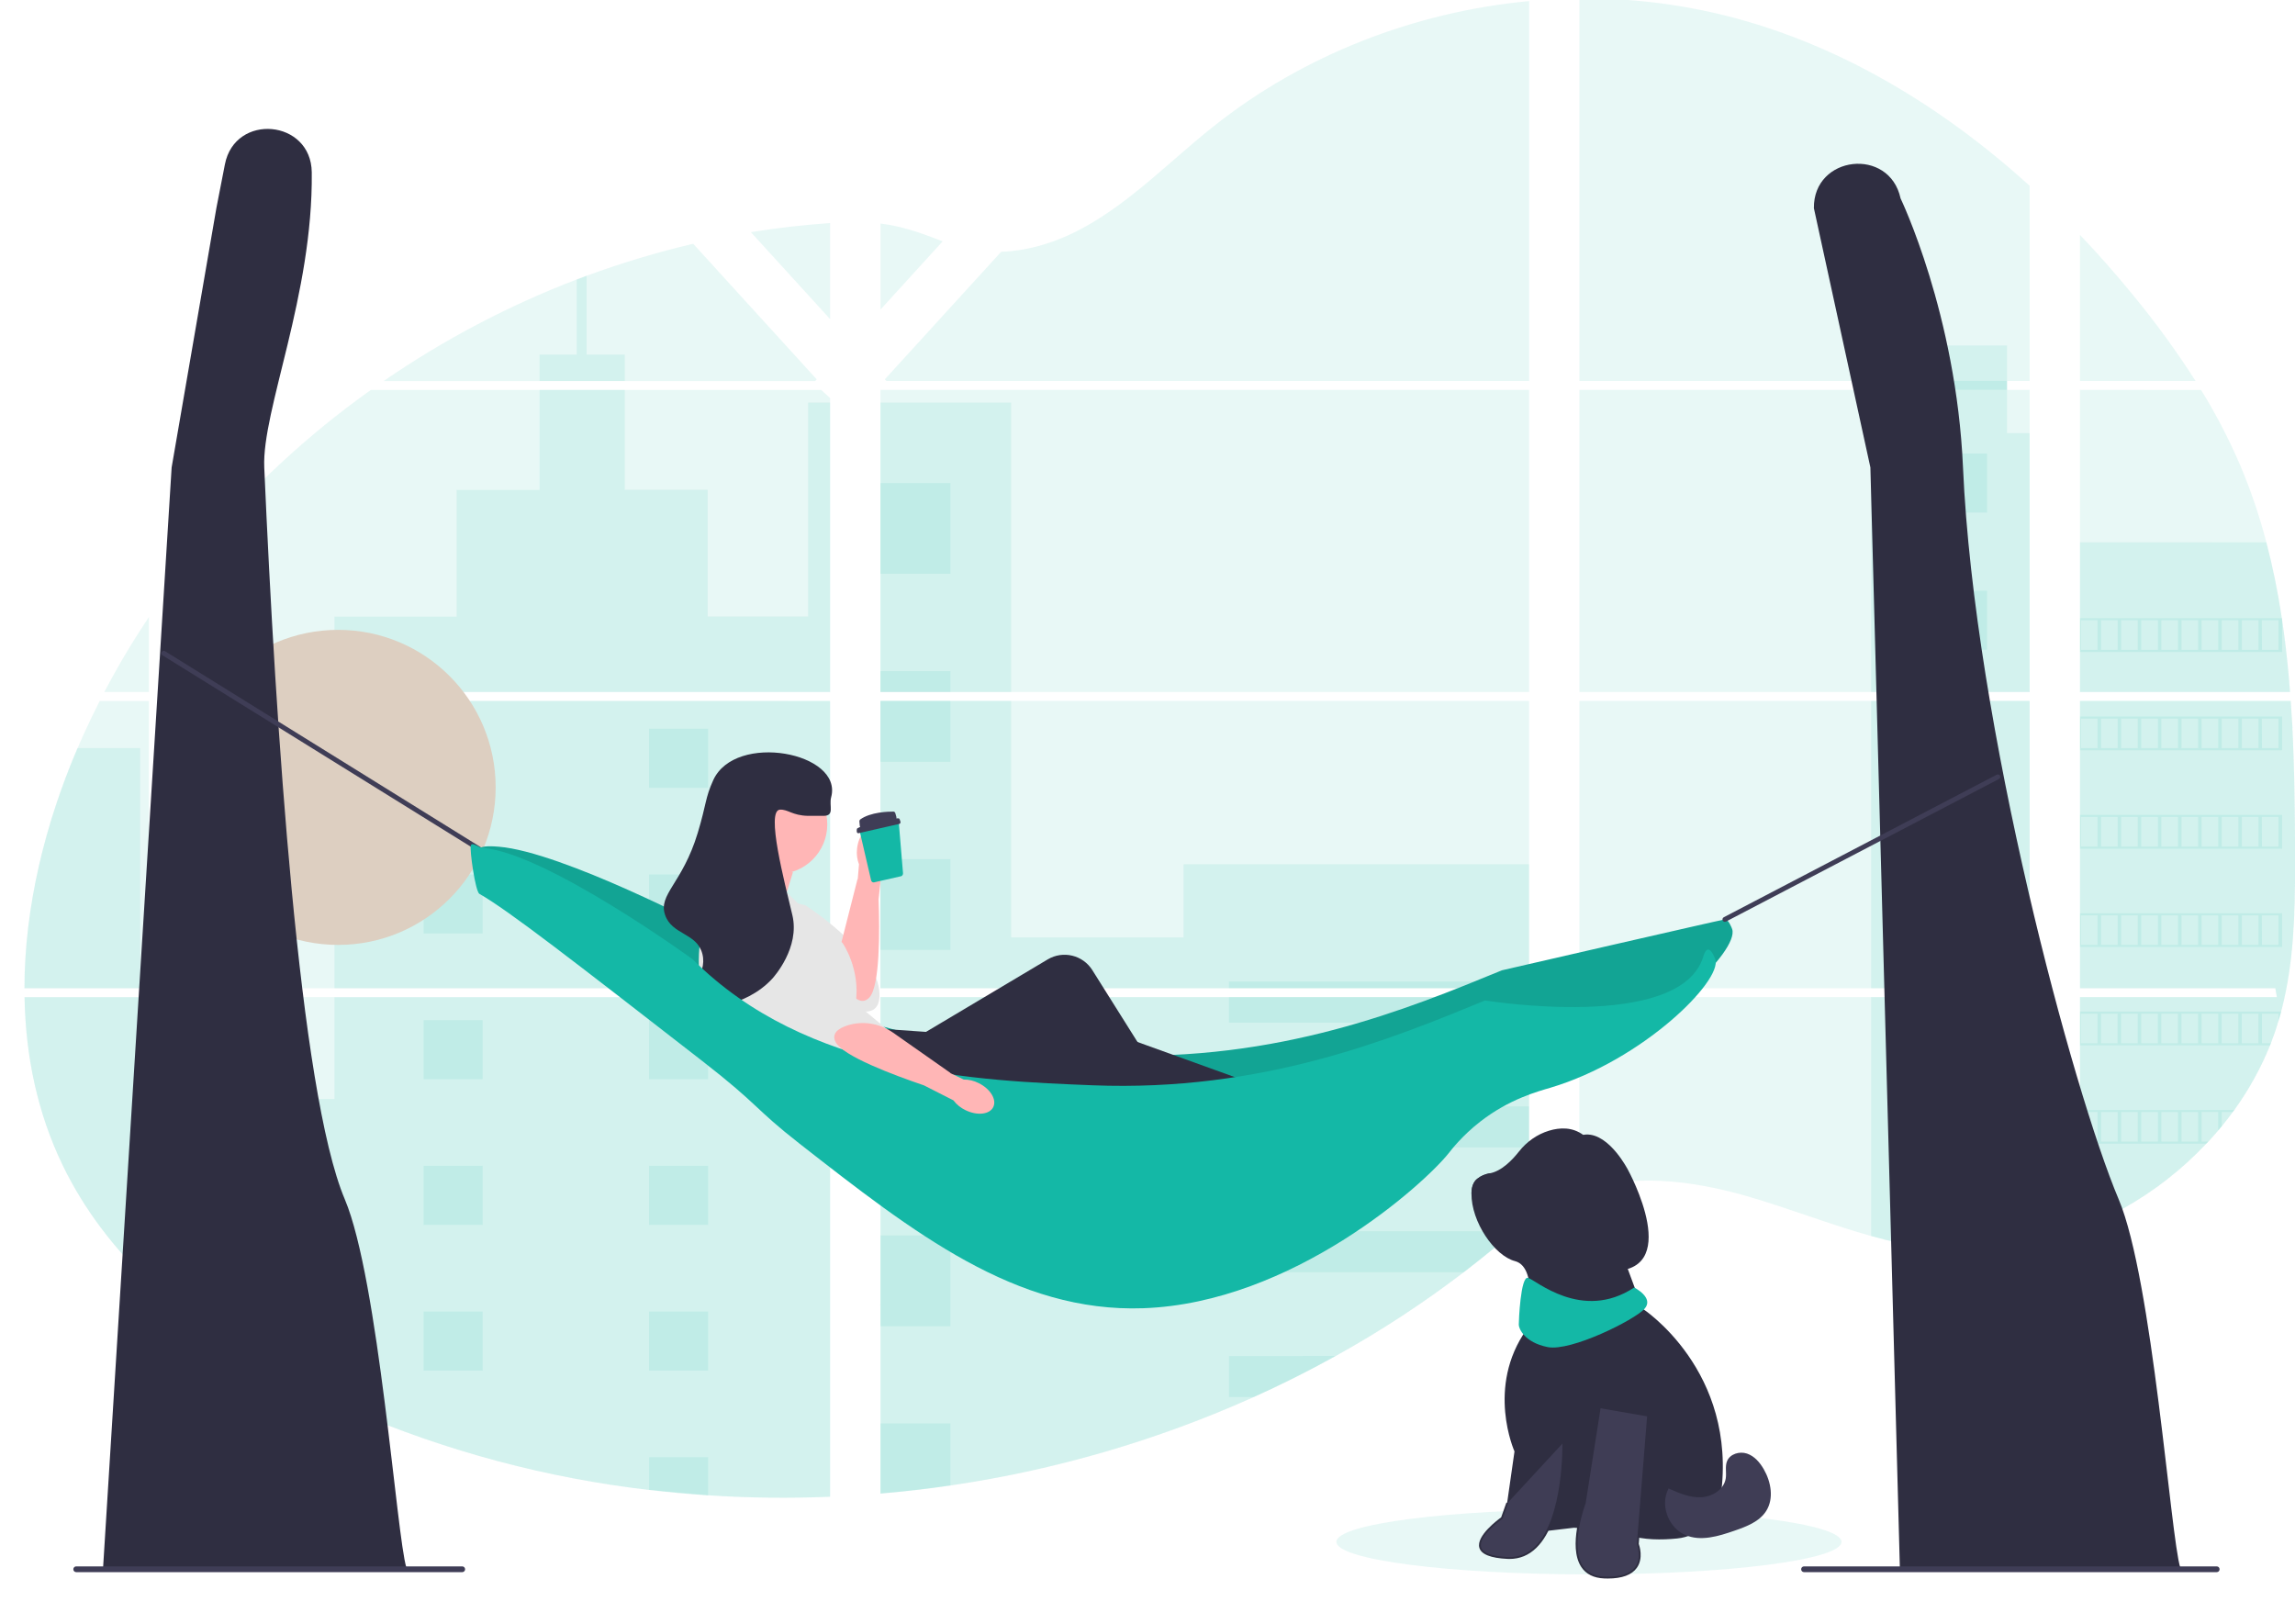 <?xml version="1.0" encoding="UTF-8"?>
<!-- Generated by Pixelmator Pro 3.6.9 -->
<svg width="1105" height="782" viewBox="0 0 1105 782" xmlns="http://www.w3.org/2000/svg">
    <g id="Background">
        <path id="Path" fill="#14b8a6" stroke="none" opacity="0.1" d="M 1102.95 337.46 L 1001.46 337.46 L 1001.46 475.79 L 1095.52 475.79 C 1095.77 477.21 1096.01 478.64 1096.27 480.07 L 1001.46 480.07 L 1001.46 591.63 C 1001.63 591.58 1001.78 591.52 1001.94 591.46 C 1004.62 590.4 1007.28 589.28 1009.94 588.08 L 1011.64 587.31 C 1014.307 586.05 1016.973 584.717 1019.64 583.31 C 1020.57 582.82 1021.5 582.31 1022.42 581.79 C 1037.224 573.497 1050.673 562.989 1062.3 550.63 C 1062.64 550.3 1062.96 549.95 1063.3 549.63 C 1064.92 547.87 1066.51 546.09 1068.05 544.27 L 1069.75 542.27 C 1071.57 540.04 1073.33 537.75 1075.04 535.43 C 1075.29 535.09 1075.53 534.75 1075.79 534.43 C 1082.745 524.787 1088.519 514.346 1092.99 503.33 C 1093.13 503 1093.25 502.64 1093.38 502.33 C 1094.753 498.797 1095.97 495.23 1097.03 491.63 C 1097.49 490.12 1097.93 488.63 1098.31 487.06 C 1098.45 486.6 1098.57 486.15 1098.68 485.7 C 1104.36 463.53 1105.03 440.5 1105.03 417.63 C 1105.03 414.96 1105.03 412.28 1105.03 409.63 C 1105.03 400.38 1104.92 391.07 1104.76 381.77 C 1104.76 379.36 1104.66 376.96 1104.61 374.54 C 1104.47 368.4 1104.27 362.26 1104.01 356.12 C 1103.95 354.41 1103.87 352.71 1103.78 351.01 C 1103.78 350.03 1103.73 349.05 1103.63 348.07 C 1103.39 344.51 1103.19 340.98 1102.95 337.46 Z"/>
        <path id="path1" fill="#14b8a6" stroke="none" opacity="0.1" d="M 1001.46 183.44 L 1057.13 183.44 C 1048.081 169.276 1038.193 155.665 1027.52 142.68 C 1019.25 132.52 1010.52 122.62 1001.46 113.08 Z"/>
        <path id="path2" fill="#14b8a6" stroke="none" opacity="0.1" d="M 1001.46 187.72 L 1001.46 333.18 L 1102.63 333.18 C 1102.63 332.76 1102.56 332.33 1102.53 331.91 C 1102.44 330.76 1102.35 329.61 1102.25 328.47 C 1102.14 327.13 1102.02 325.78 1101.89 324.47 C 1101.76 323.16 1101.62 321.56 1101.47 320.11 C 1101.32 318.66 1101.18 317.19 1101.01 315.74 C 1100.84 314.29 1100.69 312.84 1100.51 311.4 C 1100.33 309.96 1100.17 308.5 1099.98 307.06 C 1099.83 305.86 1099.67 304.67 1099.51 303.47 C 1099.28 301.78 1099.04 300.08 1098.78 298.4 C 1098.78 298.15 1098.71 297.89 1098.67 297.65 C 1096.845 285.352 1094.358 273.161 1091.22 261.13 C 1087.935 248.51 1083.741 236.144 1078.67 224.13 C 1073.28 211.562 1066.97 199.409 1059.79 187.77 Z"/>
        <path id="path3" fill="#14b8a6" stroke="none" opacity="0.1" d="M 977.23 337.45 L 977.23 475.79 L 760.46 475.79 L 760.46 337.45 Z M 977.23 480.06 L 977.23 598.86 C 975.99 599.12 974.76 599.37 973.54 599.58 C 971.88 599.9 970.23 600.19 968.54 600.44 C 968.22 600.49 967.89 600.54 967.54 600.57 C 966.88 600.68 966.2 600.77 965.54 600.86 C 963.87 601.09 962.21 601.28 960.54 601.43 C 959.75 601.51 958.95 601.58 958.15 601.64 L 956.22 601.79 L 956.22 601.79 C 955.17 601.87 954.13 601.93 953.1 601.96 C 952.46 601.96 951.82 602.02 951.16 602.04 C 950.66 602.04 950.16 602.04 949.64 602.04 C 949.12 602.04 948.38 602.04 947.75 602.04 C 946.89 602.04 946.03 602.04 945.18 602.04 L 944.03 602.04 C 943.17 602.04 942.31 602.04 941.46 601.96 L 941.4 601.96 C 940.81 601.96 940.21 601.96 939.61 601.88 C 939.444 601.89 939.277 601.89 939.11 601.88 C 938.61 601.88 938.11 601.88 937.63 601.81 L 937.28 601.81 L 933.93 601.55 C 932.83 601.45 931.72 601.32 930.6 601.2 L 928.32 600.93 C 919.044 599.63 909.872 597.679 900.87 595.09 C 880.65 589.45 860.87 581.56 840.66 575.78 C 814.53 568.33 785.66 564.67 760.41 573.78 L 760.41 480.06 Z M 760.46 183.44 L 760.46 -0.73 C 784.193 -0.987 807.861 1.789 830.89 7.53 C 885.78 21.32 935.03 51.23 977.23 89.43 L 977.23 183.43 L 966.35 183.43 L 966.35 187.7 L 977.23 187.7 L 977.23 333.18 L 760.46 333.18 L 760.46 187.71 L 921.68 187.71 L 921.68 183.44 Z M 482.03 121.23 C 495.61 120.75 509.11 116.45 521.32 109.81 C 544.67 97.11 563.32 77.5 584.16 60.95 C 627.46 26.48 681.16 5.68 736.25 0.52 L 736.25 183.44 L 426.8 183.44 L 426.03 182.63 Z M 453.84 116.23 L 423.95 149.03 L 423.95 107.63 C 433.96 108.87 442.73 111.82 453.8 116.19 Z M 423.95 628.36 L 423.95 480.06 L 487.64 480.06 C 487.81 479.43 487.98 478.79 488.18 478.15 C 487.99 478.79 487.83 479.43 487.65 480.06 L 736.21 480.06 L 736.21 587.31 C 733.85 589.06 731.52 590.9 729.21 592.77 L 729.21 592.77 C 726.72 594.77 724.26 596.88 721.79 598.95 L 719.3 601.01 C 718.11 602.01 716.91 603.01 715.7 603.95 C 713.3 605.897 710.877 607.817 708.43 609.71 C 707.22 610.71 705.98 611.61 704.75 612.55 C 685.223 627.48 664.624 640.953 643.12 652.86 C 638.3 655.527 633.437 658.13 628.53 660.67 C 625.26 662.34 621.97 664 618.67 665.61 C 613.71 668.03 608.71 670.363 603.67 672.61 L 603.67 672.61 C 557.204 693.468 508.069 707.781 457.67 715.14 C 446.477 716.793 435.24 718.093 423.96 719.04 L 423.96 628.35 L 422.96 628.35 Z M 736.21 187.71 L 736.21 333.18 L 423.91 333.18 L 423.91 187.71 Z M 736.21 337.45 L 736.21 475.79 L 423.91 475.79 L 423.91 337.45 Z M 399.67 107.45 L 399.67 153.63 L 361.52 111.77 C 374.16 109.73 386.877 108.273 399.67 107.4 Z M 399.67 337.5 L 399.67 475.79 L 95.92 475.79 L 95.92 337.45 Z M 97.03 639.34 L 95.96 480.06 L 399.67 480.06 L 399.67 720.63 C 380.105 721.452 360.51 721.218 340.97 719.93 L 340.97 719.93 L 340.63 719.93 C 331.297 719.343 322.007 718.49 312.76 717.37 L 312.55 717.37 C 263.219 711.629 214.983 698.758 169.35 679.16 M 37.35 360.23 C 38.49 357.54 39.68 354.87 40.89 352.23 C 43.15 347.23 45.54 342.37 48 337.51 L 71.7 337.51 L 71.7 475.79 L 11.78 475.79 C 11.81 436.63 21.72 396.63 37.32 360.18 Z M 71.7 480.11 L 71.7 617.11 C 54.82 600.93 40.56 582.42 30.29 561.26 C 17.94 535.78 12.29 508.19 11.83 480.09 Z M 71.7 297.19 L 71.7 333.19 L 50.22 333.19 C 56.718 320.797 63.878 308.763 71.67 297.14 Z M 277.7 134.59 C 279.28 133.99 280.86 133.38 282.45 132.79 C 299.219 126.597 316.355 121.447 333.76 117.37 L 392.14 181.44 L 392.14 181.44 L 393.26 182.63 L 392.51 183.45 L 184.73 183.45 C 213.668 163.53 244.866 147.113 277.67 134.54 Z M 178.64 187.76 L 395.41 187.76 L 399.67 191.66 L 399.67 333.18 L 362.33 333.18 L 362.27 333.18 L 362.27 333.18 L 95.88 333.18 L 95.88 264.63 C 119.978 235.486 147.791 209.626 178.61 187.71 Z"/>
        <path id="path4" fill="#14b8a6" stroke="none" opacity="0.1" d="M 1001.46 261.09 L 1001.46 333.18 L 1102.63 333.18 C 1102.63 332.76 1102.56 332.33 1102.53 331.91 C 1102.44 330.76 1102.35 329.61 1102.25 328.47 C 1102.14 327.13 1102.02 325.78 1101.89 324.47 C 1101.76 323.16 1101.62 321.56 1101.47 320.11 C 1101.32 318.66 1101.18 317.19 1101.01 315.74 C 1100.84 314.29 1100.69 312.84 1100.51 311.4 C 1100.33 309.96 1100.17 308.5 1099.98 307.06 C 1099.83 305.86 1099.67 304.67 1099.51 303.47 C 1099.28 301.78 1099.04 300.08 1098.78 298.4 C 1098.78 298.15 1098.71 297.89 1098.67 297.65 C 1096.845 285.352 1094.358 273.161 1091.22 261.13 Z"/>
        <path id="path5" fill="#14b8a6" stroke="none" opacity="0.1" d="M 1102.95 337.46 L 1001.46 337.46 L 1001.46 475.79 L 1095.52 475.79 C 1095.77 477.21 1096.01 478.64 1096.27 480.07 L 1001.46 480.07 L 1001.46 591.63 C 1001.63 591.58 1001.78 591.52 1001.94 591.46 C 1004.62 590.4 1007.28 589.28 1009.94 588.08 L 1011.64 587.31 C 1014.307 586.05 1016.973 584.717 1019.64 583.31 C 1020.57 582.82 1021.5 582.31 1022.42 581.79 C 1037.224 573.497 1050.673 562.989 1062.3 550.63 C 1062.64 550.3 1062.96 549.95 1063.3 549.63 C 1064.92 547.87 1066.51 546.09 1068.05 544.27 L 1069.75 542.27 C 1071.57 540.04 1073.33 537.75 1075.04 535.43 C 1075.29 535.09 1075.53 534.75 1075.79 534.43 C 1082.745 524.787 1088.519 514.346 1092.99 503.33 C 1093.13 503 1093.25 502.64 1093.38 502.33 C 1094.753 498.797 1095.97 495.23 1097.03 491.63 C 1097.49 490.12 1097.93 488.63 1098.31 487.06 C 1098.45 486.6 1098.57 486.15 1098.68 485.7 C 1104.36 463.53 1105.03 440.5 1105.03 417.63 C 1105.03 414.96 1105.03 412.28 1105.03 409.63 C 1105.03 400.38 1104.92 391.07 1104.76 381.77 C 1104.76 379.36 1104.66 376.96 1104.61 374.54 C 1104.47 368.4 1104.27 362.26 1104.01 356.12 C 1103.95 354.41 1103.87 352.71 1103.78 351.01 C 1103.78 350.03 1103.73 349.05 1103.63 348.07 C 1103.39 344.51 1103.19 340.98 1102.95 337.46 Z"/>
        <path id="path6" fill="#14b8a6" stroke="none" opacity="0.1" d="M 900.92 208.54 L 900.92 333.18 L 977.23 333.18 L 977.23 208.54 L 966.35 208.54 L 966.35 166.34 L 921.69 166.34 L 921.69 208.54 L 900.92 208.54 Z"/>
        <path id="path7" fill="#14b8a6" stroke="none" opacity="0.1" d="M 977.22 337.45 L 900.92 337.45 L 900.92 475.78 L 977.22 475.78 Z"/>
        <path id="path8" fill="#14b8a6" stroke="none" opacity="0.1" d="M 977.23 480.07 L 900.92 480.07 L 900.92 595.07 C 909.922 597.656 919.094 599.605 928.37 600.9 L 930.65 601.18 C 931.77 601.31 932.88 601.42 933.98 601.53 C 935.08 601.64 936.22 601.72 937.33 601.79 L 937.68 601.79 C 938.16 601.79 938.68 601.85 939.15 601.86 L 939.66 601.86 C 940.26 601.86 940.86 601.92 941.46 601.94 L 941.46 601.94 C 942.31 601.99 943.16 602 944.03 602.01 C 944.4 602.01 944.75 602.01 945.12 602.01 C 945.98 602.01 946.83 602.01 947.69 602.01 L 949.58 602.01 C 950.09 602.01 950.58 602.01 951.11 602.01 L 953.04 601.94 C 954.04 601.94 955.12 601.83 956.16 601.76 L 956.16 601.76 L 958.08 601.62 L 960.47 601.4 C 962.15 601.25 963.82 601.06 965.47 600.83 L 967.47 600.55 L 968.47 600.41 C 970.14 600.15 971.79 599.87 973.47 599.55 C 974.7 599.34 975.92 599.08 977.16 598.83 Z"/>
        <path id="path9" fill="#14b8a6" stroke="none" opacity="0.1" d="M 486.83 193.82 L 423.91 193.82 L 423.91 333.17 L 486.83 333.17 Z"/>
        <path id="path10" fill="#14b8a6" stroke="none" opacity="0.1" d="M 423.9 337.45 L 423.9 475.79 L 736.21 475.79 L 736.21 416.12 L 569.86 416.12 L 569.86 451.32 L 486.83 451.32 L 486.83 337.45 L 423.9 337.45 Z"/>
        <path id="path11" fill="#14b8a6" stroke="none" opacity="0.1" d="M 422.91 628.39 L 423.91 628.39 L 423.91 719.14 C 435.177 718.187 446.41 716.89 457.61 715.25 C 508.034 707.868 557.189 693.524 603.67 672.63 C 617.09 666.59 630.237 659.997 643.11 652.85 C 664.614 640.937 685.215 627.464 704.75 612.54 C 709.657 608.78 714.5 604.933 719.28 601 C 722.59 598.27 725.88 595.47 729.21 592.75 C 731.52 590.88 733.85 589.04 736.21 587.28 L 736.21 480.07 L 487.66 480.07 C 487.83 479.43 488 478.79 488.18 478.16 C 487.99 478.79 487.81 479.43 487.64 480.07 L 423.91 480.07 L 423.91 628.33 C 423.57 628.34 423.24 628.37 422.91 628.39 Z"/>
        <path id="path12" fill="#14b8a6" stroke="none" opacity="0.1" d="M 259.81 183.44 L 300.81 183.44 L 300.81 170.7 L 282.43 170.7 L 282.43 132.75 C 280.837 133.33 279.25 133.927 277.67 134.54 L 277.67 170.7 L 259.81 170.7 Z"/>
        <path id="path13" fill="#14b8a6" stroke="none" opacity="0.1" d="M 161.03 333.18 L 362.31 333.18 C 362.31 333.18 362.31 333.18 362.24 333.23 L 362.33 333.18 L 399.67 333.18 L 399.67 193.83 L 389.09 193.83 L 389.09 296.83 L 340.74 296.83 L 340.74 235.83 L 300.8 235.83 L 300.8 187.72 L 259.8 187.72 L 259.8 235.87 L 219.86 235.87 L 219.86 296.87 L 161.03 296.87 Z"/>
        <path id="path14" fill="#14b8a6" stroke="none" opacity="0.1" d="M 399.67 337.45 L 399.67 475.79 L 161.03 475.79 L 161.03 337.45 Z M 96.25 638.63 L 95.92 529.13 L 161.03 529.13 L 161.03 480.13 L 399.67 480.13 L 399.67 720.63 C 380.105 721.452 360.51 721.218 340.97 719.93 L 340.97 719.93 L 340.63 719.93 C 331.297 719.343 322.007 718.49 312.76 717.37 L 312.55 717.37 C 263.219 711.629 214.983 698.758 169.35 679.16"/>
        <path id="path15" fill="#14b8a6" stroke="none" opacity="0.1" d="M 67.46 480.07 L 11.79 480.07 C 12.28 508.16 17.92 535.75 30.26 561.23 C 40.53 582.4 54.8 600.91 71.66 617.08 L 71.66 529.08 L 67.46 529.08 Z"/>
        <path id="path16" fill="#14b8a6" stroke="none" opacity="0.1" d="M 11.76 475.79 L 67.46 475.79 L 67.46 360.18 L 37.32 360.18 C 21.72 396.63 11.81 436.63 11.76 475.79 Z"/>
        <path id="path17" fill="#14b8a6" stroke="none" opacity="0.1" d="M 457.61 232.56 L 423.9 232.56 L 423.9 276.25 L 457.61 276.25 Z"/>
        <path id="path18" fill="#14b8a6" stroke="none" opacity="0.1" d="M 457.61 323.12 L 423.9 323.12 L 423.9 333.18 L 457.61 333.18 Z"/>
        <path id="path19" fill="#14b8a6" stroke="none" opacity="0.1" d="M 457.61 337.45 L 423.9 337.45 L 423.9 366.8 L 457.61 366.8 Z"/>
        <path id="path20" fill="#14b8a6" stroke="none" opacity="0.1" d="M 457.61 413.68 L 423.9 413.68 L 423.9 457.37 L 457.61 457.37 Z"/>
        <path id="path21" fill="#14b8a6" stroke="none" opacity="0.1" d="M 457.61 504.24 L 423.9 504.24 L 423.9 547.93 L 457.61 547.93 Z"/>
        <path id="path22" fill="#14b8a6" stroke="none" opacity="0.1" d="M 423.91 628.33 C 423.57 628.33 423.24 628.33 422.91 628.39 L 423.91 628.39 L 423.91 638.54 L 457.61 638.54 L 457.61 594.8 L 423.91 594.8 Z"/>
        <path id="path23" fill="#14b8a6" stroke="none" opacity="0.1" d="M 423.91 685.34 L 423.91 719.09 C 435.177 718.137 446.41 716.84 457.61 715.2 L 457.61 685.34 Z"/>
        <path id="path24" fill="#14b8a6" stroke="none" opacity="0.1" d="M 736.21 472.58 L 591.74 472.58 L 591.74 475.79 L 736.21 475.79 Z"/>
        <path id="path25" fill="#14b8a6" stroke="none" opacity="0.1" d="M 736.21 480.06 L 591.74 480.06 L 591.74 492.36 L 736.21 492.36 Z"/>
        <path id="path26" fill="#14b8a6" stroke="none" opacity="0.1" d="M 736.21 532.68 L 591.74 532.68 L 591.74 552.46 L 736.21 552.46 Z"/>
        <path id="path27" fill="#14b8a6" stroke="none" opacity="0.1" d="M 591.75 592.78 L 591.75 612.56 L 704.75 612.56 C 709.657 608.813 714.503 604.967 719.29 601.02 C 722.6 598.29 725.88 595.49 729.22 592.78 Z"/>
        <path id="path28" fill="#14b8a6" stroke="none" opacity="0.1" d="M 591.75 652.87 L 591.75 672.63 L 603.68 672.63 C 617.087 666.583 630.23 659.987 643.11 652.84 Z"/>
        <path id="path29" fill="#14b8a6" stroke="none" opacity="0.1" d="M 340.96 350.86 L 312.52 350.86 L 312.52 379.3 L 340.96 379.3 Z"/>
        <path id="path30" fill="#14b8a6" stroke="none" opacity="0.1" d="M 956.74 218.35 L 928.3 218.35 L 928.3 246.79 L 956.74 246.79 Z"/>
        <path id="path31" fill="#14b8a6" stroke="none" opacity="0.1" d="M 956.74 284.41 L 928.3 284.41 L 928.3 312.85 L 956.74 312.85 Z"/>
        <path id="path32" fill="#14b8a6" stroke="none" opacity="0.1" d="M 956.74 350.47 L 928.3 350.47 L 928.3 378.91 L 956.74 378.91 Z"/>
        <path id="path33" fill="#14b8a6" stroke="none" opacity="0.1" d="M 956.74 416.52 L 928.3 416.52 L 928.3 444.96 L 956.74 444.96 Z"/>
        <path id="path34" fill="#14b8a6" stroke="none" opacity="0.1" d="M 956.74 482.58 L 928.3 482.58 L 928.3 511.02 L 956.74 511.02 Z"/>
        <path id="path35" fill="#14b8a6" stroke="none" opacity="0.1" d="M 956.74 548.64 L 928.3 548.64 L 928.3 577.08 L 956.74 577.08 Z"/>
        <path id="path36" fill="#14b8a6" stroke="none" opacity="0.1" d="M 232.39 350.86 L 203.95 350.86 L 203.95 379.3 L 232.39 379.3 Z"/>
        <path id="path37" fill="#14b8a6" stroke="none" opacity="0.1" d="M 340.96 421.01 L 312.52 421.01 L 312.52 449.45 L 340.96 449.45 Z"/>
        <path id="path38" fill="#14b8a6" stroke="none" opacity="0.1" d="M 232.39 421.01 L 203.95 421.01 L 203.95 449.45 L 232.39 449.45 Z"/>
        <path id="path39" fill="#14b8a6" stroke="none" opacity="0.1" d="M 340.96 491.15 L 312.52 491.15 L 312.52 519.59 L 340.96 519.59 Z"/>
        <path id="path40" fill="#14b8a6" stroke="none" opacity="0.1" d="M 232.39 491.15 L 203.95 491.15 L 203.95 519.59 L 232.39 519.59 Z"/>
        <path id="path41" fill="#14b8a6" stroke="none" opacity="0.1" d="M 340.96 561.3 L 312.52 561.3 L 312.52 589.74 L 340.96 589.74 Z"/>
        <path id="path42" fill="#14b8a6" stroke="none" opacity="0.1" d="M 232.39 561.3 L 203.95 561.3 L 203.95 589.74 L 232.39 589.74 Z"/>
        <path id="path43" fill="#14b8a6" stroke="none" opacity="0.1" d="M 340.96 631.45 L 312.52 631.45 L 312.52 659.89 L 340.96 659.89 Z"/>
        <path id="path44" fill="#14b8a6" stroke="none" opacity="0.1" d="M 232.39 631.45 L 203.95 631.45 L 203.95 659.89 L 232.39 659.89 Z"/>
        <path id="path45" fill="#14b8a6" stroke="none" opacity="0.1" d="M 340.96 719.93 L 340.96 701.59 L 312.53 701.59 L 312.53 717.32 L 340.96 719.93 Z"/>
        <path id="path46" fill="#14b8a6" stroke="none" opacity="0.1" d="M 1098.79 297.63 L 1098.79 313.9 L 1001.46 313.9 L 1001.46 297.63 Z M 1089.09 312.88 L 1097.03 312.88 L 1097.03 298.63 L 1089.03 298.63 Z M 1079.4 312.88 L 1087.4 312.88 L 1087.4 298.63 L 1079.4 298.63 Z M 1069.73 312.88 L 1077.73 312.88 L 1077.73 298.63 L 1069.73 298.63 Z M 1060.04 312.88 L 1068.03 312.88 L 1068.03 298.63 L 1060.03 298.63 Z M 1050.36 312.88 L 1058.36 312.88 L 1058.36 298.63 L 1050.36 298.63 Z M 1040.67 312.88 L 1048.67 312.88 L 1048.67 298.63 L 1040.67 298.63 Z M 1030.98 312.88 L 1038.98 312.88 L 1038.98 298.63 L 1030.98 298.63 Z M 1021.3 312.88 L 1029.3 312.88 L 1029.3 298.63 L 1021.3 298.63 Z M 1011.62 312.88 L 1019.62 312.88 L 1019.62 298.63 L 1011.62 298.63 Z M 1001.94 312.88 L 1009.94 312.88 L 1009.94 298.63 L 1001.94 298.63 Z"/>
        <path id="path47" fill="#14b8a6" stroke="none" opacity="0.1" d="M 1098.79 344.97 L 1098.79 361.24 L 1001.46 361.24 L 1001.46 344.97 Z M 1089.09 360.21 L 1097.03 360.21 L 1097.03 346 L 1089.03 346 Z M 1079.4 360.21 L 1087.4 360.21 L 1087.4 346 L 1079.4 346 Z M 1069.73 360.21 L 1077.73 360.21 L 1077.73 346 L 1069.73 346 Z M 1060.04 360.21 L 1068.03 360.21 L 1068.03 346 L 1060.03 346 Z M 1050.36 360.21 L 1058.36 360.21 L 1058.36 346 L 1050.36 346 Z M 1040.67 360.21 L 1048.67 360.21 L 1048.67 346 L 1040.67 346 Z M 1030.98 360.21 L 1038.98 360.21 L 1038.98 346 L 1030.98 346 Z M 1021.3 360.21 L 1029.3 360.21 L 1029.3 346 L 1021.3 346 Z M 1011.62 360.21 L 1019.62 360.21 L 1019.62 346 L 1011.62 346 Z M 1001.94 360.21 L 1009.94 360.21 L 1009.94 346 L 1001.94 346 Z"/>
        <path id="path48" fill="#14b8a6" stroke="none" opacity="0.1" d="M 1098.79 392.33 L 1098.79 408.63 L 1001.46 408.63 L 1001.46 392.33 Z M 1089.09 407.57 L 1097.03 407.57 L 1097.03 393.35 L 1089.03 393.35 Z M 1079.4 407.57 L 1087.4 407.57 L 1087.4 393.35 L 1079.4 393.35 Z M 1069.73 407.57 L 1077.73 407.57 L 1077.73 393.35 L 1069.73 393.35 Z M 1060.04 407.57 L 1068.03 407.57 L 1068.03 393.35 L 1060.03 393.35 Z M 1050.36 407.57 L 1058.36 407.57 L 1058.36 393.35 L 1050.36 393.35 Z M 1040.67 407.57 L 1048.67 407.57 L 1048.67 393.35 L 1040.67 393.35 Z M 1030.98 407.57 L 1038.98 407.57 L 1038.98 393.35 L 1030.98 393.35 Z M 1021.3 407.57 L 1029.3 407.57 L 1029.3 393.35 L 1021.3 393.35 Z M 1011.62 407.57 L 1019.62 407.57 L 1019.62 393.35 L 1011.62 393.35 Z M 1001.94 407.57 L 1009.94 407.57 L 1009.94 393.35 L 1001.94 393.35 Z"/>
        <path id="path49" fill="#14b8a6" stroke="none" opacity="0.1" d="M 1098.79 439.69 L 1098.79 455.94 L 1001.46 455.94 L 1001.46 439.69 Z M 1089.09 454.93 L 1097.03 454.93 L 1097.03 440.7 L 1089.03 440.7 Z M 1079.4 454.93 L 1087.4 454.93 L 1087.4 440.7 L 1079.4 440.7 Z M 1069.73 454.93 L 1077.73 454.93 L 1077.73 440.7 L 1069.73 440.7 Z M 1060.04 454.93 L 1068.03 454.93 L 1068.03 440.7 L 1060.03 440.7 Z M 1050.36 454.93 L 1058.36 454.93 L 1058.36 440.7 L 1050.36 440.7 Z M 1040.67 454.93 L 1048.67 454.93 L 1048.67 440.7 L 1040.67 440.7 Z M 1030.98 454.93 L 1038.98 454.93 L 1038.98 440.7 L 1030.98 440.7 Z M 1021.3 454.93 L 1029.3 454.93 L 1029.3 440.7 L 1021.3 440.7 Z M 1011.62 454.93 L 1019.62 454.93 L 1019.62 440.7 L 1011.62 440.7 Z M 1001.94 454.93 L 1009.94 454.93 L 1009.94 440.7 L 1001.94 440.7 Z"/>
        <path id="path50" fill="#14b8a6" stroke="none" opacity="0.1" d="M 1098.37 487.04 C 1097.98 488.57 1097.54 490.1 1097.08 491.61 L 1097.08 488.06 L 1089.08 488.06 L 1089.08 502.28 L 1093.36 502.28 C 1093.23 502.61 1093.1 502.97 1092.97 503.28 L 1001.46 503.28 L 1001.46 487.04 Z M 1079.37 502.28 L 1087.37 502.28 L 1087.37 488.06 L 1079.37 488.06 Z M 1069.7 502.28 L 1077.7 502.28 L 1077.7 488.06 L 1069.7 488.06 Z M 1060.01 502.28 L 1068.03 502.28 L 1068.03 488.06 L 1060.03 488.06 Z M 1050.33 502.28 L 1058.33 502.28 L 1058.33 488.06 L 1050.33 488.06 Z M 1040.64 502.28 L 1048.64 502.28 L 1048.64 488.06 L 1040.64 488.06 Z M 1030.95 502.28 L 1038.95 502.28 L 1038.95 488.06 L 1030.95 488.06 Z M 1021.27 502.28 L 1029.27 502.28 L 1029.27 488.06 L 1021.27 488.06 Z M 1011.59 502.28 L 1019.59 502.28 L 1019.59 488.06 L 1011.59 488.06 Z M 1001.91 502.28 L 1009.91 502.28 L 1009.91 488.06 L 1001.91 488.06 Z"/>
        <path id="path51" fill="#14b8a6" stroke="none" opacity="0.1" d="M 1075.77 534.4 C 1075.52 534.72 1075.28 535.08 1075.02 535.4 L 1069.73 535.4 L 1069.73 542.23 C 1069.16 542.91 1068.6 543.59 1068.02 544.23 L 1068.02 535.36 L 1060.02 535.36 L 1060.02 549.63 L 1063.26 549.63 C 1062.94 549.96 1062.63 550.31 1062.26 550.63 L 1001.43 550.63 L 1001.43 534.4 Z M 1050.36 549.63 L 1058.36 549.63 L 1058.36 535.42 L 1050.36 535.42 Z M 1040.67 549.63 L 1048.67 549.63 L 1048.67 535.42 L 1040.67 535.42 Z M 1030.98 549.63 L 1038.98 549.63 L 1038.98 535.42 L 1030.98 535.42 Z M 1021.3 549.63 L 1029.3 549.63 L 1029.3 535.42 L 1021.3 535.42 Z M 1011.62 549.63 L 1019.62 549.63 L 1019.62 535.42 L 1011.62 535.42 Z M 1001.94 549.63 L 1009.94 549.63 L 1009.94 535.42 L 1001.94 535.42 Z"/>
        <path id="path52" fill="#14b8a6" stroke="none" opacity="0.1" d="M 1022.38 581.75 C 1021.47 582.27 1020.54 582.75 1019.6 583.27 L 1019.6 582.77 L 1011.6 582.77 L 1011.6 587.27 L 1009.9 588.06 L 1009.9 582.77 L 1001.9 582.77 L 1001.9 591.42 C 1001.747 591.496 1001.586 591.557 1001.42 591.6 L 1001.42 581.75 Z"/>
        <path id="path53" fill="#14b8a6" stroke="none" opacity="0.1" d="M 362.31 333.18 L 362.31 333.18 L 362.25 333.18 Z M 423.91 628.32 L 423.91 628.32 L 422.91 628.32 Z M 488.18 478.15 C 487.99 478.79 487.83 479.43 487.65 480.06 L 487.65 480.06 C 487.81 479.43 487.98 478.79 488.18 478.15 Z M 362.31 333.15 L 362.31 333.15 L 362.25 333.15 Z M 966.31 183.41 L 966.31 187.68 L 921.64 187.68 L 921.64 183.41 Z M 423.91 628.32 L 423.91 628.32 L 422.91 628.32 Z M 488.18 478.15 C 487.99 478.79 487.83 479.43 487.65 480.06 L 487.65 480.06 C 487.81 479.43 487.98 478.79 488.18 478.15 Z M 362.31 333.15 L 362.31 333.15 L 362.25 333.15 Z M 423.91 628.29 L 423.91 628.29 L 422.91 628.29 Z M 488.18 478.15 C 487.99 478.79 487.83 479.43 487.65 480.06 L 487.65 480.06 C 487.81 479.43 487.98 478.79 488.18 478.15 Z"/>
    </g>
    <g id="undrawrelaxationreohkx-copy">
        <path id="path54" fill="#ddcfc1" stroke="none" d="M 238.654 379.097 C 238.654 420.983 204.699 454.938 162.813 454.938 C 120.927 454.938 86.972 420.983 86.972 379.097 C 86.972 337.211 120.927 303.256 162.813 303.256 C 204.699 303.256 238.654 337.211 238.654 379.097 Z"/>
        <path id="Path-copy" fill="#14b8a6" stroke="none" opacity="0.1" d="M 886.64 742.35 C 886.64 750.993 832.202 758 765.05 758 C 697.898 758 643.46 750.993 643.46 742.35 C 643.46 733.707 697.898 726.7 765.05 726.7 C 832.202 726.7 886.64 733.707 886.64 742.35 Z"/>
        <g id="undrawdogc7i6-copy">
            <path id="path55" fill="#2f2e41" stroke="none" d="M 727.632 739.803 C 729.872 750.556 742.642 737.339 742.642 737.339 L 757.876 735.546 C 757.876 735.546 767.51 735.77 773.783 740.699 C 780.056 745.628 784.312 739.131 784.312 739.131 C 791.38 741.487 800.038 741.477 807.537 740.723 C 818.342 739.635 827.003 731.295 828.489 720.537 C 836.866 659.85 790.809 630.026 790.809 630.026 L 777.367 593.733 C 777.367 593.733 781.624 583.203 782.968 573.794 C 784.312 564.385 774.455 555.423 762.357 546.462 C 757.064 542.541 750.999 542.823 745.851 544.381 C 740.076 546.128 735.039 549.721 731.316 554.469 C 728.232 558.403 722.943 563.975 717.129 564.94 C 715.117 565.272 713.132 566.069 711.277 567.521 C 709.36 569.022 708.513 571.527 708.486 574.641 C 708.342 588.244 719.576 604.621 729.424 607.175 C 741.522 610.312 735.025 640.108 735.025 640.108 C 715.31 667.888 729.2 698.805 729.2 698.805 L 725.615 723.896 C 725.615 723.896 725.391 729.049 727.632 739.803 L 727.632 739.803 Z"/>
            <path id="path56" fill="#3f3d55" stroke="none" d="M 793.498 682.002 L 788.569 743.387 C 788.569 743.387 795.29 760.414 772.438 759.518 C 749.587 758.622 763.029 723.672 763.029 723.672 L 770.198 677.97"/>
            <path id="path57" fill="#2f2e41" stroke="none" d="M 774.139 760 C 773.58 760 773.008 759.989 772.421 759.965 C 767.362 759.767 763.637 757.904 761.349 754.428 C 754.806 744.489 762.083 724.898 762.594 723.557 L 769.755 677.9 C 769.794 677.655 770.021 677.491 770.268 677.527 C 770.512 677.565 770.679 677.795 770.641 678.039 L 763.472 723.742 C 763.467 723.773 763.459 723.804 763.447 723.833 C 763.369 724.036 755.717 744.245 762.098 753.936 C 764.218 757.156 767.703 758.884 772.456 759.07 C 779.917 759.361 784.936 757.769 787.376 754.335 C 790.568 749.841 788.176 743.614 788.152 743.551 C 788.127 743.488 788.117 743.419 788.122 743.352 L 793.051 681.966 C 793.071 681.72 793.282 681.54 793.534 681.555 C 793.78 681.576 793.964 681.791 793.944 682.038 L 789.023 743.323 C 789.349 744.201 791.39 750.225 788.11 754.849 C 785.683 758.27 780.986 760 774.139 760 Z"/>
            <path id="path58" fill="#3f3d55" stroke="none" d="M 752.724 694.548 C 752.724 694.548 754.068 751.453 725.839 750.108 C 697.611 748.764 723.151 730.841 723.151 730.841 L 725.615 723.896"/>
            <path id="path59" fill="#2f2e41" stroke="none" d="M 726.808 750.58 C 726.481 750.58 726.151 750.572 725.818 750.556 C 717.758 750.172 713.204 748.366 712.283 745.189 C 710.623 739.463 721.441 731.513 722.776 730.558 L 725.193 723.747 C 725.276 723.513 725.532 723.392 725.765 723.474 C 725.998 723.557 726.12 723.813 726.038 724.046 L 723.573 730.991 C 723.542 731.079 723.484 731.155 723.408 731.208 C 723.29 731.291 711.59 739.58 713.144 744.939 C 713.947 747.709 718.225 749.297 725.861 749.661 C 730.946 749.905 735.403 748.195 739.102 744.585 C 752.97 731.046 752.284 694.922 752.275 694.559 C 752.27 694.311 752.465 694.106 752.713 694.1 C 752.947 694.1 753.165 694.29 753.172 694.538 C 753.207 696.037 753.876 731.413 739.728 745.225 C 736.086 748.781 731.744 750.58 726.808 750.58 Z"/>
            <path id="path60" fill="#2f2e41" stroke="none" d="M 708.486 574.641 C 711.703 575.026 716.739 575.008 720.911 572.226 C 725.378 569.246 720.74 566.468 717.129 564.94 C 715.117 565.272 713.132 566.069 711.277 567.521 C 709.36 569.022 708.513 571.527 708.486 574.641 Z"/>
            <path id="path61" fill="#2f2e41" stroke="none" d="M 760.474 566.584 C 760.474 566.584 752.656 546.503 763.854 546.222 C 775.052 545.941 783.897 563.343 783.897 563.343 C 783.897 563.343 812.003 614.576 773.496 611.813 C 734.988 609.051 753.389 588.599 753.389 588.599 C 753.389 588.599 762.172 577.801 760.474 566.584 L 760.474 566.584 L 760.474 566.584 L 760.474 566.584 C 760.474 566.584 760.474 566.584 760.474 566.584 Z"/>
            <path id="path62" fill="#3f3d55" stroke="none" d="M 803.372 716.645 C 808.332 718.851 813.513 721.102 818.936 720.887 C 824.36 720.672 830.067 717.179 830.912 711.817 C 831.348 709.05 830.483 706.08 831.543 703.487 C 832.969 699.997 837.568 698.651 841.143 699.847 C 844.718 701.043 847.345 704.127 849.228 707.393 C 852.751 713.503 854.163 721.522 850.385 727.478 C 847.11 732.642 840.899 734.975 835.122 736.976 C 827.426 739.642 818.834 742.288 811.377 739.013 C 803.877 735.72 799.792 726.206 802.569 718.5"/>
            <path id="path63" fill="#14b8a6" stroke="none" d="M 786.828 619.894 C 786.828 619.894 796.685 624.823 791.757 630.2 C 786.828 635.576 756.359 650.811 745.158 648.57 C 733.956 646.33 731.267 639.609 731.267 637.817 C 731.267 636.025 732.112 614.344 735.697 615.24 C 739.281 616.136 761.736 636.473 786.828 619.894 Z"/>
        </g>
        <path id="path64" fill="#2f2e41" stroke="none" d="M 195.678 754.776 L 49.635 754.776 L 82.64 225.055 L 104.179 100.208 L 108.284 79.145 C 113.145 54.204 149.817 57.535 150.107 82.943 C 150.78 142.015 126.027 197.609 127.235 225.055 C 132.684 349.306 144.071 525.49 166.019 577.424 C 182.319 616.01 191.035 740.261 195.678 754.776 Z"/>
        <path id="path65" fill="#2f2e41" stroke="none" d="M 1049.766 754.776 L 914.746 754.776 L 900.558 225.055 L 873.354 100.231 C 873.041 74.763 909.749 70.638 915.096 95.541 L 915.096 95.541 C 915.096 95.541 941.897 151.092 945.152 225.055 C 950.601 349.306 998.159 525.49 1020.107 577.424 C 1036.407 616.01 1045.123 740.261 1049.766 754.776 Z"/>
        <path id="path66" fill="#12a494" stroke="none" d="M 240.11 407.657 C 270.655 410.113 341.62 447.327 341.62 447.327 C 396.766 502.539 479.132 505.814 534.14 508 C 615.929 511.252 677.845 485.794 723.159 467.163 C 723.16 467.163 829.093 442.765 830.504 442.66 C 832.192 442.535 833.791 446.697 834.004 447.327 C 837.5 457.663 799.061 495.953 754.663 509.167 C 748.614 510.967 734.892 514.553 720.826 525.502 C 712.093 532.3 706.963 539.028 705.658 540.67 C 693.745 555.665 630.435 612.783 558.642 615.345 C 497.243 617.536 448.162 579.163 392.959 536.003 C 371.064 518.885 373.689 517.621 346.287 496.332 C 284.142 448.052 253.069 423.911 238.943 415.824 C 236.985 414.703 230.129 410.872 230.775 408.823 C 231.365 406.954 237.919 407.48 240.11 407.657 Z"/>
        <path id="path67" fill="#3f3d56" stroke="none" d="M 230.774 409.99 C 230.564 409.99 230.351 409.933 230.16 409.815 L 78.239 315.514 C 77.692 315.175 77.523 314.455 77.863 313.907 C 78.203 313.359 78.923 313.19 79.47 313.531 L 231.391 407.832 C 231.938 408.172 232.107 408.892 231.767 409.439 C 231.546 409.794 231.164 409.99 230.774 409.99 Z"/>
        <path id="path68" fill="#3f3d56" stroke="none" d="M 830.505 443.827 C 830.084 443.827 829.678 443.599 829.47 443.2 C 829.171 442.629 829.392 441.924 829.964 441.626 L 961.392 372.985 C 961.966 372.687 962.669 372.908 962.967 373.479 C 963.265 374.05 963.044 374.755 962.473 375.054 L 831.044 443.695 C 830.871 443.785 830.687 443.827 830.505 443.827 Z"/>
        <path id="path69" fill="#3f3d56" stroke="none" d="M 35.306 755.545 C 35.306 756.315 35.924 756.933 36.694 756.933 L 222.552 756.933 C 223.322 756.933 223.94 756.315 223.94 755.545 C 223.94 754.775 223.322 754.156 222.552 754.156 L 36.694 754.156 C 35.924 754.156 35.306 754.775 35.306 755.545 Z"/>
        <path id="path70" fill="#3f3d56" stroke="none" d="M 867.225 755.545 C 867.225 756.315 867.843 756.933 868.613 756.933 L 1067.306 756.933 C 1068.076 756.933 1068.694 756.315 1068.694 755.545 C 1068.694 754.775 1068.076 754.156 1067.306 754.156 L 868.613 754.156 C 867.843 754.156 867.225 754.775 867.225 755.545 Z"/>
        <g id="Group">
            <path id="path71" fill="#e6e6e6" stroke="none" d="M 360.402 429.101 C 360.402 429.101 352.953 440.804 359.079 447.695 C 365.206 454.586 402.244 482.041 402.244 482.041 C 402.244 482.041 425.576 496.347 423.291 476.644 C 421.006 456.941 387.744 435.855 387.744 435.855 L 360.402 429.101 Z"/>
            <path id="path72" fill="#ffb6b6" stroke="none" d="M 420.947 398.129 C 416.963 397.744 413.244 402.508 412.64 408.77 C 412.364 411.269 412.691 413.797 413.592 416.143 L 412.996 423.248 L 412.874 423.26 L 404.578 455.887 C 402.65 463.473 404.224 471.601 409.108 477.717 C 412.014 481.356 415.436 483.577 418.55 480.296 C 423.717 474.851 423.554 448.244 423.008 433.03 L 424.72 417.217 C 426.055 415.085 426.859 412.666 427.066 410.16 C 427.671 403.9 424.931 398.513 420.947 398.129 Z"/>
        </g>
        <g id="g1">
            <path id="path73" fill="#14b8a6" stroke="none" d="M 432.807 396.717 L 432.763 396.226 C 432.731 395.835 432.556 395.483 432.283 395.244 C 432.01 395.004 431.661 394.916 431.323 394.979 L 414.907 398.58 C 414.568 398.655 414.285 398.882 414.099 399.209 C 413.924 399.549 413.87 399.952 413.957 400.33 L 414.11 400.984 L 415.201 405.68 L 419.415 423.81 C 419.567 424.464 420.102 424.892 420.67 424.842 C 420.724 424.842 420.768 424.842 420.823 424.829 L 433.8 421.883 C 433.931 421.858 434.051 421.808 434.161 421.732 C 434.575 421.468 434.826 420.939 434.783 420.373 L 432.807 396.717 Z"/>
            <path id="path74" fill="#3f3d56" stroke="none" d="M 432.489 393.984 C 432.255 393.99 431.941 394.001 431.565 394.02 C 431.64 393.792 431.653 393.533 431.581 393.28 L 431.085 391.522 C 430.957 391.066 430.59 390.756 430.174 390.754 C 427.697 390.739 419.204 390.961 414.236 394.503 C 413.925 394.725 413.755 395.136 413.791 395.555 L 413.957 397.484 C 413.977 397.723 414.062 397.934 414.187 398.101 C 413.764 398.302 413.342 398.511 412.926 398.732 C 412.665 398.87 412.502 399.176 412.505 399.507 L 412.515 400.338 C 412.52 400.865 412.939 401.257 413.388 401.154 L 432.995 396.683 C 433.441 396.582 433.699 396.04 433.535 395.551 L 433.188 394.522 C 433.077 394.19 432.797 393.976 432.489 393.984 Z"/>
        </g>
        <path id="path75" fill="#ffb6b6" stroke="none" d="M 381.756 420.025 L 376.721 436.392 L 355.318 431.356 L 354.059 404.918 L 381.756 420.025 Z"/>
        <path id="path76" fill="#e6e6e6" stroke="none" d="M 351.541 427.579 L 379.238 430.097 L 390.336 440.937 L 405.677 454.017 C 405.677 454.017 414.49 466.607 411.972 482.974 L 427.079 495.563 L 389.31 534.284 L 341.47 494.304 C 341.47 494.304 325.103 445.205 351.541 427.579 Z"/>
        <path id="path77" fill="#2f2e41" stroke="none" d="M 417.007 496.822 L 428.001 495.563 L 445.845 496.822 L 504.467 461.913 C 511.84 457.522 521.37 459.816 525.936 467.081 L 573.119 542.145 L 558.012 552.217 L 511.43 504.376 L 453.339 552.217 C 453.339 552.217 394.346 583.076 389.31 534.284 L 417.007 496.822 Z"/>
        <path id="path78" fill="#2f2e41" stroke="none" d="M 453.518 540.886 L 547.94 532.073 L 637.326 554.735 L 642.362 535.85 L 520.243 491.786 L 476.179 503.117 L 453.518 540.886 Z"/>
        <path id="path79" fill="#e6e6e6" stroke="none" d="M 347.626 437.817 C 347.626 437.817 338.962 448.652 344.312 456.162 C 349.663 463.671 383.535 494.948 383.535 494.948 C 383.535 494.948 405.195 511.679 405.041 491.844 C 404.887 472.01 374.083 447.471 374.083 447.471 L 347.626 437.817 Z"/>
        <g id="g2">
            <path id="path80" fill="#ffb6b6" stroke="none" d="M 398.318 396.912 C 398.318 410.114 387.616 420.815 374.415 420.815 C 361.213 420.815 350.511 410.114 350.511 396.912 C 350.511 383.711 361.213 373.009 374.415 373.009 C 387.616 373.009 398.318 383.711 398.318 396.912 Z"/>
            <path id="path81" fill="#2f2e41" stroke="none" d="M 396.45 392.804 C 390.32 392.789 389.972 392.83 388.981 392.804 C 381.377 392.603 379.389 389.612 375.535 389.816 C 368.657 390.18 377.735 424.667 381.511 440.61 C 385.214 456.247 372.699 470.258 371.8 471.236 C 359.098 485.051 336.786 487.577 332.957 481.694 C 329.858 476.932 340.841 469.692 338.186 459.285 C 335.591 449.111 323.608 450.195 320.259 440.61 C 316.751 430.573 328.539 425.511 335.945 401.021 C 340.199 386.956 339.446 384.335 343.415 375.623 C 354.024 352.338 406.023 362.252 400.185 383.84 C 399.056 388.016 402.061 392.817 396.45 392.804 Z"/>
        </g>
        <path id="path82" fill="#14b8a6" stroke="none" d="M 232.526 408.24 C 263.071 410.696 333.498 461.848 333.498 461.848 C 388.643 517.06 471.009 520.334 526.017 522.521 C 607.806 525.772 669.722 500.315 715.037 481.683 C 715.037 481.683 808.924 496.952 820.048 460.681 C 820.154 460.335 820.971 457.286 822.381 457.181 C 824.069 457.055 825.668 461.218 825.882 461.848 C 829.378 472.184 790.939 510.474 746.54 523.688 C 740.492 525.488 726.77 529.074 712.703 540.023 C 703.971 546.82 698.84 553.548 697.535 555.191 C 685.622 570.185 622.313 627.303 550.52 629.865 C 489.121 632.056 440.04 593.683 384.836 550.524 C 362.941 533.406 365.567 532.142 338.165 510.853 C 276.019 462.572 244.947 438.432 230.82 430.345 C 228.863 429.224 226.045 409.122 226.692 407.073 C 227.281 405.203 230.335 408.064 232.526 408.24 Z"/>
        <path id="path83" fill="#ffb6b6" stroke="none" d="M 478.235 533.03 C 480.008 529.442 476.876 524.274 471.235 521.486 C 468.998 520.341 466.518 519.749 464.005 519.759 L 457.574 516.679 L 457.606 516.561 L 430.05 497.223 C 423.642 492.726 415.485 491.313 408.033 493.707 C 403.6 495.132 400.309 497.543 402.271 501.619 C 405.526 508.382 430.458 517.675 444.875 522.567 L 459.051 529.781 C 460.569 531.785 462.546 533.396 464.815 534.479 C 470.452 537.267 476.461 536.618 478.235 533.03 Z"/>
    </g>
</svg>
